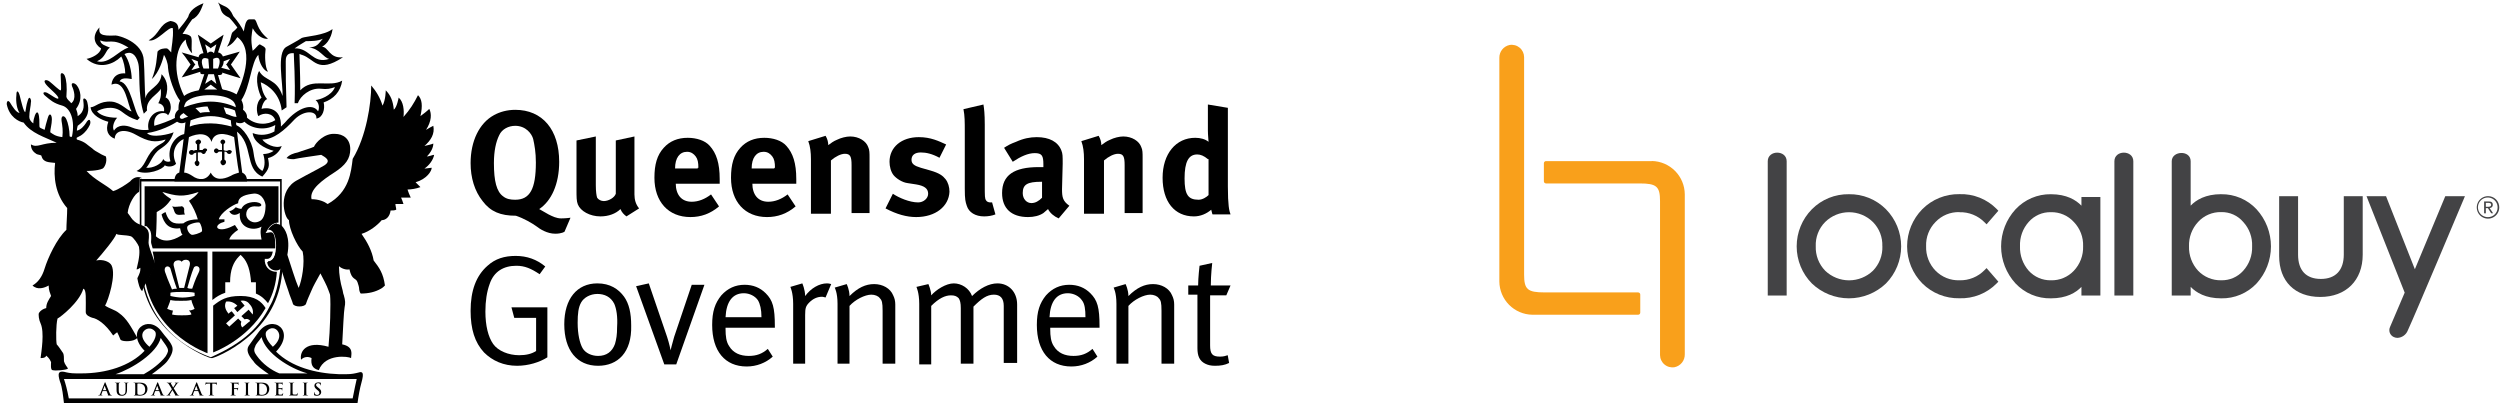 <svg width="279" height="45" viewBox="0 0 279 45" fill="none" xmlns="http://www.w3.org/2000/svg">
<g clip-path="url(#clip0_204_3095)">
<path d="M197.281 32.984H199.392V17.997C199.392 16.714 197.281 16.714 197.281 17.997V32.984Z" fill="#434345"/>
<path d="M210.074 27.486C210.092 27.988 210.007 28.488 209.827 28.957C209.646 29.425 209.372 29.853 209.022 30.213C208.306 30.901 207.351 31.285 206.357 31.285C205.364 31.285 204.409 30.901 203.692 30.213C203.341 29.853 203.067 29.425 202.885 28.955C202.704 28.486 202.62 27.984 202.638 27.481C202.617 26.983 202.7 26.485 202.88 26.02C203.06 25.554 203.335 25.131 203.686 24.776C204.396 24.075 205.353 23.683 206.351 23.683C207.348 23.683 208.306 24.075 209.016 24.776C209.368 25.131 209.643 25.554 209.824 26.02C210.005 26.486 210.088 26.984 210.068 27.484M206.339 21.674C205.573 21.661 204.813 21.803 204.103 22.09C203.394 22.378 202.749 22.806 202.209 23.349C201.119 24.453 200.509 25.942 200.509 27.493C200.509 29.045 201.119 30.534 202.209 31.638C203.321 32.701 204.801 33.293 206.339 33.293C207.878 33.293 209.357 32.701 210.47 31.638C211.559 30.534 212.169 29.045 212.169 27.493C212.169 25.942 211.559 24.453 210.47 23.349C209.929 22.806 209.284 22.378 208.575 22.09C207.865 21.803 207.105 21.661 206.339 21.674" fill="#434345"/>
<path d="M218.673 23.684C219.194 23.669 219.712 23.761 220.195 23.956C220.679 24.15 221.117 24.443 221.481 24.815L221.7 25.034L223.016 23.519L222.832 23.326C222.291 22.776 221.641 22.343 220.924 22.058C220.206 21.772 219.438 21.639 218.666 21.667C217.9 21.654 217.139 21.795 216.429 22.083C215.719 22.371 215.074 22.799 214.533 23.342C213.444 24.446 212.833 25.935 212.833 27.486C212.833 29.038 213.444 30.527 214.533 31.631C215.076 32.17 215.721 32.595 216.431 32.879C217.141 33.163 217.901 33.302 218.666 33.287C219.438 33.314 220.207 33.18 220.924 32.894C221.641 32.608 222.291 32.175 222.832 31.624L223.016 31.433L221.7 29.919L221.481 30.138C221.118 30.512 220.681 30.807 220.197 31.004C219.714 31.201 219.194 31.295 218.673 31.28C218.179 31.296 217.687 31.209 217.229 31.025C216.771 30.841 216.355 30.565 216.009 30.212C215.658 29.852 215.383 29.424 215.202 28.954C215.021 28.485 214.936 27.983 214.954 27.48C214.934 26.98 215.017 26.481 215.199 26.015C215.38 25.548 215.656 25.124 216.009 24.768C216.351 24.409 216.765 24.125 217.224 23.936C217.683 23.748 218.177 23.657 218.673 23.672" fill="#434345"/>
<path d="M231.442 24.776C231.788 25.134 232.058 25.559 232.235 26.025C232.413 26.491 232.494 26.988 232.475 27.486C232.492 27.987 232.409 28.488 232.231 28.957C232.053 29.426 231.783 29.855 231.438 30.22C231.111 30.567 230.714 30.841 230.273 31.024C229.832 31.207 229.358 31.294 228.881 31.281C228.417 31.29 227.957 31.2 227.531 31.017C227.105 30.834 226.723 30.562 226.41 30.22C225.745 29.465 225.395 28.484 225.432 27.479C225.39 26.481 225.74 25.506 226.408 24.762C226.716 24.412 227.097 24.134 227.525 23.947C227.952 23.76 228.415 23.669 228.881 23.679C229.362 23.667 229.839 23.758 230.281 23.947C230.723 24.137 231.119 24.419 231.442 24.776M232.288 22.954C231.677 22.316 230.626 21.675 228.881 21.675C228.142 21.665 227.41 21.809 226.73 22.098C226.05 22.388 225.439 22.817 224.935 23.357C223.898 24.486 223.323 25.963 223.323 27.496C223.323 29.029 223.898 30.506 224.935 31.635C225.44 32.172 226.052 32.597 226.732 32.883C227.412 33.169 228.144 33.309 228.881 33.295C230.635 33.295 231.676 32.655 232.288 32.017V32.984H234.402V21.985H232.288V22.954Z" fill="#434345"/>
<path d="M235.967 32.984H238.078V17.997C238.078 16.714 235.967 16.714 235.967 17.997V32.984Z" fill="#434345"/>
<path d="M251.336 27.485C251.375 28.493 251.017 29.475 250.339 30.221C250.031 30.564 249.652 30.836 249.229 31.019C248.806 31.201 248.348 31.291 247.888 31.28C247.408 31.291 246.931 31.202 246.488 31.019C246.045 30.836 245.644 30.563 245.311 30.217C244.627 29.474 244.261 28.491 244.294 27.481C244.261 26.478 244.626 25.502 245.309 24.767C245.635 24.41 246.034 24.128 246.479 23.939C246.924 23.75 247.404 23.658 247.887 23.67C248.352 23.659 248.813 23.752 249.238 23.941C249.662 24.131 250.039 24.413 250.341 24.767C250.677 25.131 250.939 25.558 251.109 26.024C251.28 26.49 251.357 26.985 251.336 27.481M247.887 21.671C246.133 21.671 245.092 22.311 244.478 22.949V17.996C244.478 16.713 242.366 16.814 242.366 17.996V32.983H244.478V32.014C245.091 32.654 246.14 33.295 247.887 33.295C248.624 33.309 249.356 33.168 250.036 32.882C250.715 32.596 251.328 32.172 251.833 31.635C252.866 30.504 253.439 29.027 253.439 27.496C253.439 25.964 252.866 24.488 251.833 23.357C251.33 22.816 250.718 22.387 250.038 22.098C249.359 21.808 248.626 21.664 247.887 21.675" fill="#434345"/>
<path d="M261.567 28.404C261.567 30.158 260.657 31.129 259.006 31.129C257.355 31.129 256.465 30.169 256.465 28.424V21.893H254.353V28.571C254.353 31.387 256.107 33.14 258.942 33.14C261.818 33.14 263.678 31.29 263.678 28.424V21.893H261.566L261.567 28.404Z" fill="#434345"/>
<path d="M272.895 21.893L269.499 30.047L266.28 21.893H264.103L268.363 32.657L266.736 36.47C266.686 36.573 266.656 36.684 266.65 36.798C266.644 36.912 266.661 37.026 266.699 37.133C266.738 37.24 266.799 37.338 266.877 37.421C266.954 37.505 267.048 37.571 267.153 37.617C267.281 37.676 267.421 37.707 267.563 37.707C267.815 37.693 268.059 37.607 268.263 37.457C268.468 37.308 268.624 37.102 268.714 36.865C269.497 35.192 274.697 22.823 274.919 22.296L275.088 21.893L272.895 21.893Z" fill="#434345"/>
<path d="M184.345 17.979H172.534C172.471 17.979 172.411 18.004 172.366 18.049C172.322 18.093 172.297 18.154 172.297 18.216V20.233C172.297 20.297 172.322 20.357 172.366 20.401C172.411 20.446 172.471 20.471 172.534 20.471H182.968C184.874 20.471 185.259 20.804 185.259 22.444V39.621C185.26 39.823 185.305 40.023 185.392 40.206C185.478 40.388 185.603 40.55 185.759 40.679C185.914 40.809 186.096 40.903 186.292 40.954C186.487 41.006 186.692 41.014 186.891 40.978C187.215 40.907 187.505 40.727 187.711 40.467C187.918 40.206 188.027 39.883 188.022 39.551V21.682C188.014 20.706 187.625 19.771 186.938 19.078C186.252 18.384 185.321 17.986 184.345 17.968" fill="#F9A01B"/>
<path d="M182.815 32.633H172.381C170.476 32.633 170.09 32.3 170.09 30.647V6.379C170.089 6.177 170.044 5.977 169.958 5.794C169.872 5.611 169.747 5.449 169.591 5.32C169.436 5.191 169.253 5.097 169.058 5.045C168.862 4.994 168.658 4.986 168.459 5.022C168.134 5.093 167.844 5.274 167.638 5.534C167.432 5.794 167.322 6.118 167.327 6.45V31.411C167.335 32.387 167.724 33.322 168.411 34.016C169.097 34.709 170.028 35.108 171.004 35.125H182.815C182.878 35.125 182.938 35.1 182.983 35.056C183.028 35.011 183.053 34.951 183.053 34.888V32.873C183.053 32.81 183.028 32.749 182.983 32.705C182.938 32.66 182.878 32.635 182.815 32.635" fill="#F9A01B"/>
<path d="M277.859 23.212C277.905 23.212 277.95 23.203 277.993 23.185C278.035 23.167 278.073 23.14 278.105 23.107C278.137 23.073 278.162 23.034 278.177 22.991C278.193 22.947 278.2 22.901 278.198 22.855C278.198 22.603 278.045 22.48 277.731 22.48H277.227V23.807H277.418V23.23H277.652L278.016 23.8H278.229L277.839 23.21L277.859 23.212ZM277.64 23.079H277.42V22.64H277.699C277.846 22.64 278.01 22.664 278.01 22.86C278.01 23.055 277.841 23.079 277.637 23.079H277.64ZM277.662 21.891C277.413 21.891 277.17 21.965 276.964 22.103C276.757 22.241 276.596 22.437 276.501 22.667C276.407 22.896 276.382 23.149 276.431 23.393C276.479 23.636 276.599 23.86 276.775 24.035C276.951 24.211 277.175 24.33 277.419 24.378C277.662 24.426 277.915 24.401 278.144 24.305C278.374 24.21 278.569 24.048 278.707 23.841C278.845 23.635 278.918 23.392 278.917 23.143C278.919 22.978 278.887 22.814 278.825 22.661C278.762 22.508 278.67 22.369 278.553 22.253C278.436 22.136 278.297 22.044 278.144 21.982C277.991 21.92 277.827 21.889 277.662 21.891ZM277.662 24.232C277.444 24.237 277.229 24.178 277.046 24.06C276.862 23.943 276.717 23.774 276.63 23.574C276.543 23.374 276.518 23.153 276.557 22.939C276.597 22.724 276.699 22.526 276.851 22.371C277.003 22.215 277.198 22.108 277.412 22.063C277.625 22.019 277.847 22.039 278.049 22.121C278.251 22.203 278.423 22.344 278.545 22.524C278.667 22.705 278.732 22.918 278.732 23.136C278.736 23.279 278.711 23.422 278.659 23.555C278.607 23.688 278.528 23.809 278.428 23.912C278.328 24.014 278.209 24.095 278.077 24.15C277.944 24.205 277.803 24.233 277.66 24.232H277.662Z" fill="#434345"/>
<g clip-path="url(#clip1_204_3095)">
<path d="M48.449 17.28C48.269 17.28 47.909 17.46 47.639 17.46C48.089 17.01 48.359 16.47 48.359 16.02C48.179 16.11 47.729 16.2 47.369 16.29C48.089 15.66 48.539 14.94 48.359 14.04C48.179 14.13 47.819 14.31 47.549 14.49C48.179 13.5 48.179 12.69 47.909 12.15C47.639 12.42 47.279 12.69 46.919 12.96C47.189 11.79 47.099 11.07 46.649 10.62C46.199 11.52 45.749 12.24 45.029 13.05C45.119 12.33 45.029 11.34 44.489 10.89C44.489 10.89 44.309 11.97 43.949 12.24C43.859 11.25 43.589 10.62 43.049 10.08C43.049 10.08 43.049 11.16 42.689 11.79C42.419 10.89 41.969 10.17 41.429 9.54C41.429 11.52 40.889 15.21 39.359 17.73C39.179 19.17 38.999 21.42 36.569 22.77C36.209 22.5 35.579 22.23 34.769 22.23C34.499 21.15 36.029 20.07 37.289 19.26C38.549 18.45 39.089 17.73 39.089 16.65C39.089 15.48 38.279 14.94 37.379 14.94C36.209 14.85 35.219 15.93 35.039 16.38C34.679 16.56 33.689 16.83 33.239 17.01C32.789 17.1 32.249 17.28 31.979 17.64C32.159 17.73 32.699 17.82 32.969 17.73C33.329 17.64 34.679 17.46 35.849 17.28C36.299 17.55 37.019 17.91 36.209 18.45C35.129 19.08 34.679 19.26 33.239 20.07C30.899 21.24 31.709 24.3 32.249 24.57C32.249 25.56 33.149 27.45 33.779 28.08C34.049 29.34 33.689 31.32 33.329 32.13C32.969 31.32 32.429 29.52 32.069 28.44C32.429 26.46 31.799 25.56 31.439 25.2C30.989 24.84 30.359 24.93 29.909 25.65C30.539 25.56 30.809 26.46 30.809 27.36C30.809 28.44 30.539 29.25 29.819 29.25C29.909 30.15 30.899 30.42 31.349 29.97C31.439 30.15 31.799 31.41 32.159 32.4C32.339 33.03 32.609 33.57 32.699 33.93C32.879 34.29 33.959 34.29 34.139 33.93C34.319 33.39 34.499 33.03 34.769 32.4C34.949 31.95 35.309 31.32 35.759 30.51C36.029 31.05 36.479 31.86 36.659 32.4C36.749 32.67 36.839 32.85 36.839 32.94C36.929 33.84 36.839 36.9 36.659 38.7C34.139 37.98 33.419 39.24 33.599 40.14C33.959 39.78 34.409 39.78 34.769 39.96C34.679 40.68 34.859 41.13 35.579 41.31C36.299 39.42 38.909 39.78 39.179 39.96C39.179 39.6 39.539 38.7 38.189 38.43C38.279 36.81 38.369 34.74 38.459 34.29C38.549 33.84 38.549 33.57 38.369 32.94C38.279 32.76 38.279 32.49 38.189 32.22C38.009 31.59 37.829 30.69 37.829 29.7C38.099 29.97 38.639 30.15 38.999 30.06C39.269 31.32 39.719 30.96 39.899 31.5C39.989 31.77 40.079 32.04 40.079 32.22C40.079 32.4 40.169 32.67 40.259 32.76C41.159 32.76 41.879 32.58 42.509 32.22C42.689 32.13 42.869 31.95 42.959 31.86C42.779 30.51 42.329 29.88 41.699 29.07C41.519 27.99 40.979 27 40.349 26.1C41.249 25.83 42.149 25.11 42.599 24.57C43.049 24.57 43.499 24.21 43.589 23.49C43.859 23.49 44.039 23.49 44.219 23.4C44.219 23.22 44.129 22.95 44.129 22.77C44.489 22.77 44.759 22.77 45.029 22.77C44.939 22.5 44.849 22.23 44.759 22.05C45.119 22.05 45.479 22.05 45.839 22.05C45.659 21.69 45.569 21.42 45.479 21.15C45.839 21.15 46.469 21.06 46.919 20.88C46.739 20.7 46.559 20.52 46.379 20.34C47.639 19.98 48.179 19.08 48.179 18.72C47.999 18.72 47.639 18.81 47.369 18.81C47.909 18.45 48.359 17.82 48.449 17.28Z" fill="black"/>
<path d="M31.169 19.98H23.519H15.869H15.599V20.25V25.74C15.689 25.74 15.779 25.83 15.779 25.92V20.25H31.259V25.56C31.349 25.65 31.349 25.65 31.439 25.74V20.25V19.98H31.169Z" fill="black"/>
<path d="M23.519 39.87C16.679 37.35 15.779 31.68 15.779 29.07C15.779 28.98 15.779 28.98 15.779 28.89C15.779 28.35 15.779 27.99 15.869 27.81C15.869 27.45 15.779 27.18 15.779 26.91L15.689 26.82V29.43C15.689 32.4 16.769 35.01 18.929 37.08C20.819 38.88 22.889 39.78 23.519 39.96H23.609H23.699C24.329 39.78 26.399 38.88 28.289 37.08C30.449 35.01 31.529 32.4 31.529 29.43V28.98C31.439 29.07 31.439 29.16 31.349 29.16C31.259 30.6 30.989 32.67 30.089 34.2C29.009 36.36 27.389 38.16 23.519 39.87Z" fill="black"/>
<path d="M20.728 14.94C19.648 15.03 18.568 16.38 19.018 18C18.838 18.09 18.388 18.09 18.208 17.73C18.118 18.27 17.038 18.81 16.318 18.72C16.768 18.27 17.038 17.19 17.848 16.65C18.658 16.11 19.018 15.75 19.378 14.76C19.018 14.94 16.948 15.48 16.408 14.85C17.758 14.67 19.288 13.95 20.008 13.41L19.738 13.05C18.928 13.5 17.848 13.86 17.218 14.04C17.038 12.42 18.568 12.42 18.748 12.87C19.378 12.06 18.928 10.98 18.478 10.89C18.928 9.54 18.478 8.73 18.028 8.28C17.938 9.72 16.408 9.9 16.228 10.98C16.138 10.17 16.138 7.83 16.048 6.75C15.958 4.68 13.258 3.96 12.898 3.96C11.188 4.05 11.008 3.78 11.098 3.06C10.198 4.05 10.558 4.95 11.278 5.4C11.188 6.03 10.198 6.48 9.658 6.57C11.098 7.83 12.718 7.11 13.438 6.39L13.528 6.3C13.798 6.75 13.978 7.65 13.978 8.19C12.718 8.1 12.448 9.09 12.448 9.45C14.068 8.73 14.248 11.97 14.698 12.42C14.248 12.42 13.528 11.43 12.448 11.34C11.098 11.25 10.648 11.97 10.108 11.97C10.198 12.87 11.368 13.41 12.088 13.59C11.728 14.58 12.088 15.21 12.808 15.48C12.808 14.58 13.888 14.31 15.148 15.03C16.588 15.84 17.308 15.93 18.478 15.57C18.298 16.02 17.758 16.02 17.128 16.65C16.228 17.55 16.228 18.63 15.238 19.08C16.408 19.62 18.208 18.9 18.388 18.45C18.838 18.72 19.468 18.54 19.648 18.27C18.838 16.56 20.188 15.48 20.728 15.48C20.818 15.39 20.998 14.94 20.728 14.94ZM14.698 14.22C14.068 13.95 13.168 13.86 12.718 14.58C12.448 14.13 12.808 13.41 13.078 13.14C11.818 13.14 11.098 12.78 10.828 12.42C11.278 12.15 12.538 11.7 13.528 12.42C14.248 12.96 14.518 13.14 15.328 13.41C15.598 13.14 15.508 13.23 15.598 13.14C14.968 12.69 14.608 9.18 13.348 9.09C13.528 8.64 14.158 8.73 14.698 8.82C14.698 8.01 14.428 6.75 13.888 6.03C14.608 5.67 15.148 6.03 15.418 7.02C15.688 8.01 15.328 10.44 16.048 12.69L16.408 12.33C16.228 11.07 17.668 10.53 17.938 9.9C18.028 10.8 17.848 11.16 17.668 11.52C18.208 11.61 18.388 12.06 18.298 12.42C17.038 12.24 16.318 13.5 16.588 14.49C15.778 14.58 15.148 14.4 14.698 14.22ZM11.188 4.5C12.178 4.95 12.448 4.14 14.338 5.31C13.168 5.67 12.178 7.2 10.828 6.84C11.818 6.39 11.728 5.67 12.268 5.31C11.818 5.13 11.188 4.95 11.188 4.5Z" fill="black"/>
<path d="M33.509 10.08C33.509 8.1 33.419 6.57 33.419 6.03C33.509 6.03 33.599 6.12 33.689 6.12C35.129 6.57 35.399 8.28 38.279 6.39C36.749 6.57 36.659 5.22 35.939 5.22C37.019 4.59 37.109 3.24 37.109 3.24C36.209 3.96 34.139 4.05 33.689 4.23C33.149 4.59 32.429 4.95 31.979 5.22C30.809 5.85 31.619 9.45 31.529 10.71C30.899 8.73 29.549 9.09 28.919 7.92C28.379 8.82 28.919 10.44 29.189 10.89C28.469 11.52 28.649 12.6 28.829 12.96C29.459 12.51 30.449 12.6 30.719 13.41C29.909 13.95 28.469 14.04 27.479 13.05L27.119 13.41C27.839 14.31 29.459 14.67 30.719 13.95C30.719 14.13 30.629 14.4 30.629 14.67C29.999 15.03 29.099 15.21 28.199 14.85C28.289 15.84 29.459 16.56 30.539 16.83C30.179 17.1 29.729 17.19 29.369 17.19C29.549 17.73 29.639 18.54 29.279 19.08C28.739 18.72 28.469 18.36 28.289 17.01C28.109 15.66 27.119 14.22 26.309 13.95C26.309 14.4 26.309 14.22 26.309 14.58C28.379 16.11 27.209 18.81 29.279 19.71C30.089 18.81 30.089 18.54 29.909 17.64C30.719 17.46 31.259 16.83 31.439 16.29C30.719 16.65 29.549 16.02 29.279 15.57C30.539 15.57 31.709 14.58 32.879 13.32C33.959 12.24 35.399 12.33 35.309 13.23C36.029 13.14 36.299 12.15 36.119 11.43C37.199 11.07 38.009 10.26 38.189 9C36.749 9.81 34.859 8.64 33.509 10.08ZM35.219 11.16C35.759 11.61 35.579 12.33 35.489 12.42C34.949 11.52 33.329 11.88 31.799 13.68C31.709 13.77 31.529 13.95 31.349 14.13C31.439 11.97 29.729 11.97 29.189 12.15C29.279 11.52 29.639 11.07 29.819 11.07C29.279 10.44 29.189 9.72 29.099 9.18C29.999 9.54 31.259 10.53 31.439 12.33L31.979 11.97C31.889 8.91 31.889 8.91 31.889 6.84C31.889 6.57 31.889 5.85 32.789 5.94C32.789 6.66 32.969 8.73 32.879 11.52H33.239C33.509 10.71 34.589 9.81 35.759 9.9C36.569 9.99 36.839 9.9 37.379 9.72C37.019 10.71 35.579 11.16 35.219 11.16ZM32.879 5.4C33.509 4.95 33.869 4.77 34.139 4.59C34.679 4.59 35.489 4.59 36.029 4.32C35.489 4.95 35.399 5.22 34.499 5.31C35.669 5.4 36.119 6.48 36.749 6.57C34.859 7.2 34.589 5.31 32.879 5.4Z" fill="black"/>
<path d="M25.588 16.74C25.498 16.74 25.408 16.83 25.318 16.83C25.228 16.83 25.048 16.83 24.958 16.74V16.11C25.048 16.02 25.138 15.93 25.138 15.84C25.138 15.66 24.958 15.57 24.868 15.57C24.688 15.57 24.598 15.75 24.598 15.84C24.598 15.93 24.688 16.02 24.778 16.11V16.74C24.688 16.74 24.598 16.74 24.418 16.74C24.328 16.65 24.238 16.56 24.148 16.56C23.968 16.56 23.878 16.74 23.878 16.83C23.878 17.01 24.058 17.1 24.148 17.1C24.238 17.1 24.328 17.01 24.418 16.92C24.508 16.92 24.688 16.92 24.778 16.92V17.82C24.688 17.91 24.598 18 24.598 18.09C24.598 18.27 24.778 18.45 24.868 18.45C25.048 18.45 25.228 18.27 25.228 18.09C25.228 18 25.138 17.82 25.048 17.82V16.92C25.138 16.92 25.228 16.92 25.318 17.01C25.318 17.1 25.498 17.19 25.588 17.19C25.768 17.19 25.858 17.01 25.858 16.92C25.948 16.92 25.768 16.74 25.588 16.74Z" fill="black"/>
<path d="M22.889 16.56C22.799 16.56 22.619 16.65 22.619 16.74C22.529 16.74 22.439 16.74 22.259 16.74V16.11C22.349 16.02 22.439 15.93 22.439 15.84C22.439 15.66 22.259 15.57 22.169 15.57C21.989 15.57 21.809 15.75 21.809 15.84C21.809 15.93 21.899 16.11 21.989 16.11V16.74C21.899 16.74 21.719 16.74 21.629 16.83C21.539 16.74 21.449 16.74 21.359 16.74C21.179 16.74 21.089 16.92 21.089 17.01C21.089 17.19 21.269 17.28 21.359 17.28C21.539 17.28 21.629 17.19 21.629 17.1C21.719 17.1 21.809 17.1 21.899 17.01V17.91C21.809 18 21.719 18.09 21.719 18.18C21.719 18.36 21.899 18.54 21.989 18.54C22.169 18.54 22.259 18.36 22.259 18.18C22.259 18.09 22.169 18 22.079 17.91V17.01C22.169 17.01 22.349 17.01 22.439 17.01C22.529 17.1 22.619 17.19 22.709 17.19C22.889 17.19 22.979 17.01 22.979 16.92C23.249 16.74 23.069 16.56 22.889 16.56Z" fill="black"/>
<path d="M27.029 19.26C26.849 18 26.398 14.49 26.308 13.32H25.768C25.768 13.5 25.768 13.77 25.858 14.13C25.229 13.95 24.328 13.77 23.518 13.77C22.619 13.77 21.808 13.86 21.178 14.13C21.178 13.86 21.268 13.59 21.268 13.32H20.729C20.639 14.49 20.189 18 20.009 19.26C19.648 19.35 19.468 19.71 19.468 20.25C19.468 20.25 22.439 20.25 23.518 20.25C24.689 20.25 27.569 20.25 27.569 20.25C27.569 19.71 27.389 19.44 27.029 19.26ZM23.518 19.26C23.069 20.16 22.169 20.16 21.448 19.62C21.178 19.44 20.819 19.26 20.549 19.26C20.639 18.36 20.909 16.74 21.088 15.3C22.078 14.85 23.248 14.76 23.608 15.84C23.878 14.67 25.139 14.85 26.128 15.3C26.308 16.74 26.488 18.36 26.669 19.26C26.398 19.35 26.038 19.44 25.768 19.62C24.869 20.07 23.968 20.16 23.518 19.26Z" fill="black"/>
<path d="M39.988 41.58C39.628 41.67 39.268 41.76 38.638 41.76H37.828C35.218 41.67 32.518 40.95 30.808 39.24C33.058 36.9 30.448 35.01 28.918 36.99C28.468 37.62 28.108 38.07 27.748 38.61C27.478 39.06 27.658 39.6 28.288 40.32C28.558 40.77 29.368 41.31 29.998 41.76H16.948C17.578 41.31 18.388 40.68 18.658 40.32C19.198 39.6 19.378 39.06 19.198 38.61C18.928 37.98 18.478 37.62 18.028 36.99C16.588 35.01 13.888 36.9 16.138 39.15C14.518 40.86 11.818 41.67 9.118 41.67H8.488C7.858 41.67 7.498 41.58 7.138 41.49C6.508 41.4 6.418 41.67 6.688 42.57C6.958 43.2 7.048 44.28 7.138 45H39.898C39.988 44.28 40.168 43.29 40.348 42.66C40.618 41.67 40.528 41.4 39.988 41.58ZM29.728 36.99C30.178 36.45 30.808 36.54 31.078 37.08C31.348 37.62 30.988 38.25 30.448 38.7C29.638 37.89 29.548 37.26 29.728 36.99ZM28.648 39.69C28.378 39.33 28.288 39.06 28.468 38.7C28.558 38.34 28.918 38.07 29.188 37.62C29.638 39.42 32.338 41.13 34.318 41.67H31.168C30.268 41.31 29.278 40.59 28.648 39.69ZM15.958 37.08C16.228 36.63 16.858 36.45 17.308 36.99C17.488 37.26 17.398 37.89 16.678 38.7C16.138 38.25 15.688 37.62 15.958 37.08ZM17.938 37.71C18.208 38.16 18.478 38.43 18.658 38.79C18.838 39.15 18.748 39.33 18.478 39.78C17.848 40.59 16.858 41.31 16.048 41.76H12.898C14.788 41.13 17.488 39.42 17.938 37.71ZM39.358 44.46H7.678C7.498 43.47 7.318 42.84 7.138 42.3H39.808C39.718 42.75 39.538 43.47 39.358 44.46Z" fill="black"/>
<path d="M29.639 5.49C29.639 5.22 29.099 5.04 29.009 4.95C28.829 4.95 28.559 5.4 28.199 5.67C27.929 4.32 28.109 3.78 28.199 3.15C28.739 4.14 29.549 4.41 29.909 4.32C28.559 3.24 28.739 2.25 28.379 2.16C28.109 2.16 27.929 2.16 27.839 2.16C27.389 2.16 27.299 3.06 27.209 3.51C26.939 2.97 26.579 2.43 26.039 1.8C25.499 0.54 24.959 0.81 24.329 0.27C24.779 0.99 24.419 1.44 25.589 1.98C25.859 2.25 26.219 2.7 26.489 3.06C26.309 3.33 26.129 3.42 25.949 3.6C25.769 3.78 25.769 4.59 25.319 5.22C25.949 4.95 26.219 4.5 26.489 4.14C28.559 5.67 26.849 9.63 26.399 10.53C25.949 10.26 25.409 10.08 24.869 9.99L24.779 9.9L24.329 8.37H24.509C24.779 8.37 24.869 8.19 24.779 8.1L26.219 8.55L26.849 8.73L26.399 8.1L25.769 7.2L26.399 6.3L26.759 5.76L26.129 5.94L24.869 6.3C24.779 6.03 24.509 5.85 24.329 5.85L24.779 4.5L24.959 3.87L24.419 4.23L23.519 4.86L22.619 4.23L22.079 3.87L22.259 4.5L22.709 5.94C22.439 5.94 22.169 6.12 22.169 6.39L20.909 6.03L20.279 5.85L20.639 6.3L21.269 7.2L20.639 8.1L20.279 8.64L20.909 8.46L22.349 8.01C22.349 8.19 22.349 8.28 22.619 8.28H22.799L22.259 9.9L22.169 10.08C21.629 10.17 20.999 10.35 20.549 10.71C19.199 8.01 19.559 5.31 20.729 4.41C20.729 4.95 21.179 5.76 21.449 5.94C21.269 5.31 21.539 4.32 21.269 4.05C21.089 3.87 20.729 3.78 20.369 3.78C20.639 3.42 20.909 2.88 21.449 2.16C22.259 1.8 22.529 0.81 22.709 0.36C21.809 0.72 21.179 1.17 20.999 1.89C20.729 2.34 20.369 2.79 19.919 3.33C19.919 2.61 19.559 2.43 19.019 2.34C17.759 2.7 17.849 3.78 16.589 4.5C17.489 4.77 18.839 2.88 19.289 3.15C19.379 4.32 19.109 5.22 19.109 5.85C18.839 5.58 18.749 5.4 18.569 5.4C18.389 5.4 17.849 5.4 17.579 5.76C17.489 6.39 17.489 7.47 16.949 8.82C17.759 8.1 18.209 6.57 18.299 6.12C18.479 6.39 18.749 7.02 18.749 7.56C18.839 8.64 19.469 10.44 20.099 11.25C19.919 11.52 19.919 11.88 19.919 12.24C19.469 12.6 19.469 13.05 19.559 13.32C19.739 13.68 20.189 13.86 20.639 13.68L20.819 13.59C21.359 13.41 22.349 12.96 23.519 12.96C24.689 12.96 25.679 13.41 26.219 13.59L26.399 13.68C26.939 13.86 27.299 13.68 27.479 13.32C27.659 13.05 27.569 12.6 27.119 12.24C27.209 11.88 27.119 11.52 26.939 11.16C27.929 9.72 28.019 6.93 28.829 6.12C28.919 7.11 29.459 7.92 29.909 8.01C29.549 7.47 29.549 6.12 29.639 5.49ZM24.959 6.84L25.679 6.57L25.319 7.11L25.229 7.2L25.319 7.29L25.679 7.83L24.689 7.56C24.869 7.38 24.959 7.11 24.959 6.84ZM21.359 7.83L21.719 7.29L21.809 7.2L21.719 7.11L21.359 6.57L22.079 6.84C22.079 7.2 22.169 7.38 22.259 7.56L21.359 7.83ZM24.329 7.65H23.789V6.57C24.689 6.12 24.599 7.02 24.329 7.65ZM24.149 9.36L23.699 9L23.609 8.91L23.429 9L22.889 9.36L23.249 8.28H23.879L24.149 9.36ZM23.429 5.31L23.519 5.4L23.609 5.31L24.149 4.95L23.879 5.94C23.789 5.85 23.699 5.76 23.519 5.76C23.339 5.76 23.249 5.85 23.159 5.94L22.889 4.95L23.429 5.31ZM22.709 7.65C22.439 7.02 22.349 6.21 23.249 6.57L23.339 7.65H22.709ZM23.519 9.45L24.239 9.99C23.969 9.99 23.699 9.99 23.519 9.99C23.339 9.99 23.159 9.99 22.799 9.99L23.519 9.45ZM20.639 13.14L20.459 13.23C20.279 13.32 20.099 13.23 20.099 13.14C20.009 13.05 20.099 12.87 20.369 12.69C20.369 12.69 20.459 12.69 20.459 12.6L20.999 13.05C20.819 13.05 20.729 13.14 20.639 13.14ZM22.349 12.6L21.809 12.06C22.259 11.97 22.709 11.88 23.159 11.88L23.429 12.51C23.069 12.51 22.709 12.51 22.349 12.6ZM25.229 12.69L24.959 11.97C25.409 12.06 25.859 12.15 26.219 12.33L26.399 13.05C26.039 13.05 25.679 12.87 25.229 12.69ZM23.519 11.34C22.529 11.34 21.449 11.61 20.549 11.97C20.549 11.79 20.639 11.61 20.729 11.43C21.269 10.8 22.529 10.62 23.429 10.62C24.419 10.62 25.679 10.8 26.129 11.43C26.219 11.61 26.309 11.7 26.309 11.97C25.589 11.61 24.509 11.34 23.519 11.34Z" fill="black"/>
<path d="M16.768 28.08C16.409 28.08 16.139 28.08 16.139 28.08C16.049 29.16 16.049 30.15 16.229 31.05C16.588 30.42 17.038 29.79 16.948 29.34C16.948 28.89 16.858 28.44 16.768 28.08Z" fill="black"/>
<path d="M17.038 28.08C17.128 28.44 17.218 28.89 17.218 29.34C17.218 29.88 16.858 30.51 16.409 31.23C16.319 31.32 16.319 31.41 16.229 31.5C17.398 37.44 23.159 39.42 23.159 39.42V28.08C23.248 28.08 18.928 28.08 17.038 28.08ZM21.358 35.1C21.088 35.19 20.639 35.19 20.279 35.19C20.009 35.19 19.558 35.19 19.198 35.1C19.198 35.01 19.288 34.83 19.288 34.65C19.108 34.65 18.838 34.56 18.659 34.47C18.748 34.2 18.928 33.84 19.018 33.48C19.378 33.57 19.738 33.57 20.189 33.57C20.639 33.57 20.998 33.57 21.358 33.48C21.448 33.93 21.628 34.2 21.718 34.47C21.538 34.56 21.358 34.65 21.088 34.65C21.268 34.83 21.358 35.01 21.358 35.1ZM19.018 32.67C19.198 32.58 20.099 32.58 20.369 32.58C20.639 32.58 21.448 32.58 21.718 32.67C21.718 32.76 21.718 32.94 21.718 33.03C21.358 33.12 20.819 33.21 20.369 33.21C19.919 33.21 19.378 33.12 19.018 33.03C19.018 32.94 19.018 32.76 19.018 32.67ZM22.169 30.42C21.808 31.14 21.538 31.95 21.448 32.22C21.268 32.22 21.088 32.22 20.909 32.13C21.088 31.5 21.358 30.51 21.628 29.88C21.808 29.52 22.529 29.7 22.169 30.42ZM20.279 29.25C20.369 28.89 21.358 28.8 21.178 29.61C20.998 30.42 20.729 31.32 20.549 32.13C20.459 32.13 20.369 32.13 20.279 32.13C20.189 32.13 20.099 32.13 20.009 32.13C19.828 31.32 19.558 30.42 19.378 29.61C19.288 28.89 20.279 28.98 20.279 29.25ZM19.018 29.97C19.198 30.6 19.468 31.5 19.738 32.22C19.558 32.22 19.378 32.22 19.198 32.31C19.108 32.04 18.748 31.32 18.479 30.51C18.119 29.7 18.838 29.52 19.018 29.97Z" fill="black"/>
<path d="M29.549 29.16V28.89H29.819C30.178 28.89 30.358 28.53 30.448 28.08C29.009 28.08 23.698 28.08 23.698 28.08V33.48C24.148 33.12 24.599 32.85 25.139 32.67V31.77V31.5H25.409H25.678C25.678 30.15 26.038 29.25 26.669 28.62L26.849 28.44L27.029 28.62C27.659 29.25 27.928 30.24 28.018 31.5H28.288H28.558V31.77V32.76C29.189 33.03 29.549 33.39 29.909 33.84C30.448 32.85 30.808 31.68 30.898 30.33H30.808C30.268 30.33 29.639 29.97 29.549 29.16Z" fill="black"/>
<path d="M30.898 28.08C30.898 28.08 30.898 28.08 30.808 28.08C30.718 28.71 30.358 29.16 29.908 29.16C29.908 29.79 30.448 30.06 30.898 30.06H30.988C30.988 29.43 30.988 28.8 30.898 28.08Z" fill="black"/>
<path d="M26.849 33.03C25.229 33.03 24.599 33.48 23.789 34.11V39.33C23.789 39.33 27.569 37.98 29.639 34.38C29.189 33.66 28.469 33.03 26.849 33.03ZM28.199 35.1L27.749 34.56L26.939 35.28L27.299 35.64C27.299 35.64 27.659 35.46 27.929 35.82C27.659 36 27.299 36.36 27.029 36.54C26.759 36.18 26.939 35.91 26.939 35.91L26.579 35.55L25.589 36.45L25.229 36.09L26.219 35.19L25.859 34.74C25.859 34.74 25.679 34.83 25.499 35.01C25.229 34.65 24.959 34.2 25.229 33.66C25.769 33.57 26.219 33.84 26.489 34.11C26.309 34.29 26.129 34.38 26.129 34.38L26.489 34.83L27.299 34.11L26.849 33.57C27.299 33.48 27.659 33.66 27.839 33.93C28.199 34.29 28.289 34.74 28.199 35.1Z" fill="black"/>
<path d="M16.408 25.29C16.768 25.65 16.948 25.83 16.858 27C16.858 27.18 16.948 27.36 17.038 27.72H30.718C30.718 27.54 30.718 27.45 30.718 27.27C30.718 26.64 30.628 26.19 30.448 26.01C30.358 25.92 30.268 25.92 30.178 25.92L29.638 26.01L29.908 25.56C30.178 25.11 30.628 24.84 31.078 24.84V20.79H16.138V25.29C16.228 25.2 16.318 25.2 16.408 25.29ZM25.048 24.75V24.48H24.418C24.598 23.76 25.948 22.86 26.578 22.68C26.578 21.87 27.568 21.69 28.378 21.6C29.368 21.6 29.638 22.68 29.638 22.95C29.638 23.4 29.548 24.39 29.008 24.66C28.198 25.11 27.478 24.48 27.478 23.94C27.478 23.31 27.928 22.95 28.648 23.04C29.368 23.13 29.278 22.68 28.738 22.59C28.468 22.5 27.298 22.5 26.938 23.31C26.758 23.31 26.488 23.22 26.308 23.13C26.128 23.31 25.948 23.49 25.588 23.58C25.858 24.12 26.398 24.03 26.758 23.76C26.758 23.85 26.758 23.94 26.758 24.03C26.758 25.47 28.288 25.83 29.188 25.29C29.008 25.74 29.098 26.28 29.188 26.73C29.188 26.73 26.038 26.73 25.588 26.73C25.678 26.37 26.128 25.92 26.578 25.65L26.218 25.11C25.858 25.29 25.498 25.47 25.048 25.56C23.968 25.74 23.968 25.02 25.048 24.75ZM22.528 25.83C22.348 26.01 21.538 26.28 21.358 26.19C20.998 26.01 20.818 25.47 20.908 25.29C20.998 25.02 21.988 24.75 22.258 24.84C22.438 25.02 22.618 25.65 22.528 25.83ZM17.488 23.67C18.298 23.22 18.658 22.86 19.108 22.23C18.838 22.05 18.388 21.78 18.118 21.42C19.648 21.87 20.368 22.05 22.168 21.42C21.898 21.87 21.448 22.14 21.088 22.41C21.538 23.04 21.898 23.85 22.078 24.48C21.538 24.48 20.908 24.57 20.458 24.93C19.828 24.93 18.928 25.2 18.478 23.67C18.208 23.76 18.028 23.94 18.028 23.94C18.298 24.93 18.838 25.65 20.098 25.47C20.188 25.83 20.188 26.01 20.368 26.19C19.828 26.55 18.478 27.36 17.398 26.37C17.488 25.38 17.488 23.67 17.488 23.67Z" fill="black"/>
<path d="M16.138 25.47V27.63H16.588C16.498 27.36 16.408 27.09 16.498 26.91C16.678 25.83 16.498 25.74 16.138 25.47Z" fill="black"/>
<path d="M30.898 27.63V24.93C30.628 24.93 30.268 25.2 29.998 25.56H30.088C30.718 25.56 30.898 26.37 30.898 27.27C30.898 27.36 30.898 27.54 30.898 27.63Z" fill="black"/>
<path d="M19.738 23.94C20.009 24.03 20.279 23.94 20.639 23.94C20.549 23.76 20.549 23.67 20.549 23.49C20.639 23.13 20.279 22.95 20.189 23.04C19.828 23.04 19.648 23.13 19.198 23.04C19.468 23.31 19.378 23.76 19.738 23.94Z" fill="black"/>
<path d="M16.588 26.91C16.678 25.74 16.498 25.65 16.229 25.38C15.959 25.11 15.508 25.11 15.059 24.75C14.698 24.48 14.608 24.21 14.248 23.76C14.338 22.77 15.059 21.6 15.508 21.42C15.598 21.42 15.598 19.89 15.598 19.89C15.598 19.89 15.959 19.89 15.868 19.89C15.418 19.62 14.879 19.8 14.518 20.25C14.159 20.52 13.258 21.15 12.629 21.33C11.819 20.61 10.559 20.07 9.659 19.08C9.659 19.08 10.918 19.08 11.459 18.81C11.639 18.72 11.998 18.09 11.819 17.46C11.639 17.37 11.368 17.28 11.098 17.1C10.739 16.92 10.469 16.74 10.289 16.56C9.749 16.2 9.569 15.84 8.579 15.57C8.489 15.3 8.579 15.39 9.029 15.12C9.569 14.76 9.839 14.31 10.018 13.95C10.198 13.59 10.018 12.96 9.569 13.77C9.389 14.04 9.029 14.49 8.579 14.58C8.579 14.31 8.669 14.13 8.669 14.04C10.018 13.05 9.929 12.24 9.749 11.43C9.659 10.98 9.209 10.8 9.299 11.25C9.299 11.52 9.569 12.42 8.669 12.96C8.669 12.6 8.579 12.42 8.489 12.15C9.299 11.07 8.939 9.99 8.579 9.54C8.399 9.27 7.859 9.09 8.039 9.63C8.219 9.99 8.579 11.07 7.949 11.52C7.769 11.25 7.499 11.16 7.409 10.8C7.499 9.63 7.409 8.91 7.229 8.46C7.139 8.19 6.689 7.92 6.779 8.55C6.779 9.18 6.869 9.99 6.779 10.08C6.689 10.17 5.879 9.36 5.519 9.09C5.159 8.82 4.709 8.91 5.159 9.45C5.519 9.9 6.599 10.71 6.509 10.98C6.419 11.16 5.609 10.53 5.249 10.35C4.799 10.17 4.709 10.44 5.069 10.71C5.609 11.16 5.969 11.52 6.959 11.79C7.859 12.06 8.399 13.41 8.039 15.21C8.039 15.3 7.859 15.3 7.769 15.21C7.769 14.49 7.589 13.68 7.409 13.32C7.229 12.87 6.779 12.78 6.869 13.5C6.959 14.04 7.049 14.58 6.959 15.3C6.149 15.21 5.879 14.94 5.609 14.76C5.609 14.4 5.789 13.86 5.789 13.32C5.789 12.78 5.519 12.51 5.339 13.14C5.159 13.77 5.069 14.04 4.979 14.49C4.799 14.4 4.529 14.31 4.439 14.22C4.349 14.13 4.439 13.5 4.349 12.96C4.259 12.42 4.079 12.42 3.899 12.87C3.809 13.14 3.719 13.41 3.719 13.77C3.449 13.59 3.269 13.32 3.269 13.05C3.269 12.42 3.449 11.79 3.449 11.43C3.539 11.16 3.269 10.53 3.089 11.25C2.909 11.79 2.909 12.15 2.819 12.51C2.639 12.51 2.369 11.34 2.189 10.62C2.099 10.26 1.829 9.9 1.829 10.62C1.739 11.43 1.919 12.24 2.189 12.6C1.829 12.6 1.379 11.88 1.109 11.43C0.839 11.07 0.749 11.43 0.749 11.61C1.019 13.05 2.099 13.59 2.639 13.68C3.449 14.85 4.979 15.3 6.329 15.93C4.619 15.93 4.169 16.56 3.449 16.11C3.449 16.74 3.809 17.01 4.079 17.19C4.259 17.28 4.529 17.28 4.619 17.37C4.799 18.18 5.519 18.09 6.149 18.18C5.969 19.71 6.149 21.69 7.499 23.22C7.499 24.03 7.409 25.02 7.409 25.65C6.329 26.64 5.339 28.8 4.979 29.97C4.709 30.87 4.259 31.5 3.629 31.86C4.169 32.4 4.979 32.13 5.429 31.86C5.429 32.4 5.609 32.76 5.699 33.03C5.429 33.48 5.159 33.84 5.159 34.38C4.799 34.47 4.529 34.65 4.349 34.92C4.259 35.1 4.349 35.73 4.529 36.09C4.979 37.08 4.619 39.24 4.529 39.96C4.709 39.96 5.069 39.96 5.159 39.69C5.249 39.78 5.519 39.96 5.699 40.41C5.699 40.59 5.609 41.31 5.879 41.31C6.149 41.4 7.409 41.31 7.589 41.13C7.499 40.95 7.229 40.68 7.139 40.32C7.139 39.96 7.139 39.6 7.049 39.42C6.869 39.15 6.509 38.61 6.329 38.43C6.239 37.98 6.239 36.27 6.419 35.55C6.779 35.37 8.849 33.75 9.299 32.22C9.659 32.31 9.569 33.39 9.569 34.83C9.569 35.19 10.018 35.37 10.289 35.46C10.829 35.55 11.729 36.09 12.629 37.44C12.809 37.26 13.079 37.08 13.079 37.08C13.168 37.26 13.348 37.62 13.438 37.89C13.528 38.07 14.248 38.16 14.879 37.98C15.059 37.89 15.149 37.89 15.329 37.71C14.608 36.45 14.159 35.55 13.258 34.92C12.809 34.56 12.268 34.47 11.729 34.11C12.088 33.48 12.989 30.69 12.448 29.61C12.268 29.25 11.549 28.89 10.739 29.07C11.459 28.26 12.809 26.64 12.989 26.1C13.168 26.28 13.979 26.19 14.608 26.37C14.879 26.46 15.418 27.27 15.508 27.54C15.598 28.08 15.598 28.62 15.239 30.06C15.508 30.06 15.418 29.97 15.688 29.88C15.688 30.24 15.598 30.51 15.329 31.05C15.418 31.59 15.598 32.31 15.868 32.49C16.139 31.59 17.308 30.24 17.308 29.43C16.948 28.26 16.498 27.36 16.588 26.91Z" fill="black"/>
<path d="M62.999 25.859C62.999 25.859 62.702 26.082 61.959 26.082C61.067 26.082 60.249 25.562 59.878 25.265C59.357 24.893 58.465 24.373 57.574 24.075C55.864 24.075 54.749 23.629 53.857 22.44C52.965 21.325 52.519 19.839 52.519 18.203C52.519 15.751 53.486 13.744 55.121 12.852C55.79 12.48 56.607 12.257 57.499 12.257C60.547 12.257 62.405 14.487 62.405 18.055C62.405 20.582 61.513 22.44 60.175 23.332C60.472 23.481 60.918 23.778 61.216 23.927C61.662 24.15 62.108 24.373 62.628 24.373C63.148 24.373 63.668 24.298 63.668 24.298L62.999 25.859ZM59.506 15.528C59.357 14.933 58.688 14.041 57.499 14.041C56.756 14.041 56.013 14.413 55.715 15.082C55.344 15.825 55.121 16.866 55.121 18.203C55.121 20.21 55.418 21.399 56.161 21.92C56.533 22.217 56.979 22.291 57.499 22.291C59.134 22.291 59.803 21.102 59.803 18.129C59.803 17.014 59.655 16.197 59.506 15.528Z" fill="black"/>
<path d="M69.912 24.15C69.615 23.927 69.392 23.704 69.243 23.332C68.723 23.852 67.905 24.15 67.013 24.15C65.824 24.15 64.783 23.555 64.486 22.812C64.337 22.44 64.337 21.994 64.337 21.102V15.676L66.493 15.23V20.656C66.493 21.399 66.567 21.846 66.642 22.069C66.79 22.291 67.088 22.44 67.385 22.44C67.905 22.44 68.574 22.069 68.723 21.622V15.676L70.804 15.23V21.697C70.804 22.291 70.953 22.812 71.324 23.258L69.912 24.15Z" fill="black"/>
<path d="M75.412 20.433C75.412 21.771 76.081 22.515 77.196 22.515C77.939 22.515 78.683 22.217 79.352 21.697L80.243 23.035C79.277 23.852 78.237 24.224 77.047 24.224C74.595 24.224 73.034 22.515 73.034 19.839C73.034 18.352 73.331 17.311 74.074 16.494C74.743 15.751 75.635 15.379 76.75 15.379C77.716 15.379 78.683 15.676 79.203 16.271C79.946 17.089 80.318 18.203 80.318 19.987V20.508H75.412V20.433ZM77.939 18.724C77.939 18.129 77.865 17.758 77.642 17.46C77.419 17.163 77.122 16.94 76.676 16.94C75.858 16.94 75.338 17.609 75.338 18.798H77.865V18.724H77.939Z" fill="black"/>
<path d="M83.96 20.433C83.96 21.771 84.629 22.515 85.744 22.515C86.487 22.515 87.23 22.217 87.899 21.697L88.791 23.035C87.825 23.852 86.784 24.224 85.595 24.224C83.142 24.224 81.581 22.515 81.581 19.839C81.581 18.352 81.879 17.311 82.622 16.494C83.291 15.751 84.183 15.379 85.298 15.379C86.264 15.379 87.23 15.676 87.751 16.271C88.494 17.089 88.865 18.203 88.865 19.987V20.508H83.96V20.433ZM86.487 18.724C86.487 18.129 86.413 17.758 86.19 17.46C85.967 17.163 85.669 16.94 85.223 16.94C84.406 16.94 83.885 17.609 83.885 18.798H86.413V18.724H86.487Z" fill="black"/>
<path d="M95.035 23.927V18.426C95.035 17.46 94.886 17.163 94.291 17.163C93.845 17.163 93.251 17.46 92.731 17.906V23.852H90.501V17.758C90.501 17.014 90.426 16.345 90.203 15.751L92.136 15.156C92.359 15.528 92.433 15.899 92.433 16.197C92.731 15.974 93.028 15.751 93.399 15.602C93.845 15.379 94.44 15.23 94.886 15.23C95.852 15.23 96.67 15.751 96.893 16.42C97.041 16.717 97.041 17.088 97.041 17.609V23.778H95.035V23.927Z" fill="black"/>
<path d="M102.245 24.224C101.204 24.224 100.089 23.927 98.825 23.258L99.643 21.622C100.312 22.069 101.501 22.589 102.467 22.589C103.062 22.589 103.582 22.143 103.582 21.622C103.582 21.028 103.136 20.731 102.245 20.582L101.278 20.433C100.684 20.359 100.015 19.913 99.717 19.541C99.42 19.17 99.271 18.575 99.271 18.055C99.271 16.42 100.609 15.305 102.542 15.305C103.88 15.305 104.772 15.751 105.589 16.122L104.846 17.609C104.028 17.163 103.359 17.014 102.765 17.014C102.096 17.014 101.724 17.311 101.724 17.832C101.724 18.278 102.022 18.501 102.765 18.724L103.805 19.021C104.846 19.318 105.218 19.616 105.515 19.987C105.812 20.359 105.961 20.879 105.961 21.399C105.887 23.035 104.4 24.224 102.245 24.224Z" fill="black"/>
<path d="M109.826 24.15C108.86 24.15 108.116 23.704 107.893 22.96C107.745 22.514 107.67 22.291 107.67 21.028V14.71C107.67 13.595 107.67 12.926 107.522 12.183L109.752 11.663C109.826 12.109 109.9 12.703 109.9 13.892V20.508C109.9 21.994 109.9 22.143 110.049 22.366C110.123 22.514 110.346 22.589 110.495 22.589C110.569 22.589 110.643 22.589 110.718 22.589L111.089 23.927C110.718 24.075 110.272 24.15 109.826 24.15Z" fill="black"/>
<path d="M118.15 24.373C117.63 24.15 117.184 23.778 116.961 23.332C116.812 23.481 116.589 23.629 116.441 23.778C115.995 24.075 115.4 24.224 114.731 24.224C112.873 24.224 111.833 23.258 111.833 21.548C111.833 19.541 113.17 18.649 115.921 18.649C116.069 18.649 116.218 18.649 116.441 18.649V18.352C116.441 17.386 116.292 17.088 115.475 17.088C114.731 17.088 113.914 17.46 113.022 18.055L112.056 16.494C112.501 16.197 112.799 16.048 113.393 15.825C114.211 15.453 114.954 15.305 115.698 15.305C117.11 15.305 118.076 15.825 118.448 16.791C118.596 17.163 118.596 17.386 118.596 18.278L118.522 21.102C118.522 21.994 118.596 22.44 119.34 22.96L118.15 24.373ZM116.218 20.285C114.657 20.285 114.137 20.582 114.137 21.548C114.137 22.217 114.583 22.663 115.103 22.663C115.549 22.663 115.921 22.44 116.292 22.069V20.285H116.218Z" fill="black"/>
<path d="M125.509 23.927V18.426C125.509 17.46 125.36 17.163 124.766 17.163C124.32 17.163 123.725 17.46 123.205 17.906V23.852H120.975V17.758C120.975 17.014 120.901 16.345 120.678 15.751L122.61 15.156C122.833 15.528 122.908 15.899 122.908 16.197C123.205 15.974 123.502 15.751 123.874 15.602C124.32 15.379 124.914 15.23 125.36 15.23C126.327 15.23 127.144 15.751 127.367 16.42C127.516 16.717 127.516 17.088 127.516 17.609V23.778H125.509V23.927Z" fill="black"/>
<path d="M135.32 23.927C135.246 23.778 135.246 23.629 135.172 23.406C134.651 23.852 133.982 24.15 133.239 24.15C131.083 24.15 129.746 22.514 129.746 19.839C129.746 17.163 131.232 15.379 133.388 15.379C133.982 15.379 134.503 15.528 134.874 15.825C134.874 15.676 134.8 15.082 134.8 14.561V11.663L137.03 12.034V20.805C137.03 22.886 137.178 23.555 137.327 23.927H135.32ZM134.8 17.758C134.354 17.386 133.982 17.237 133.611 17.237C132.644 17.237 132.198 18.055 132.198 19.913C132.198 21.697 132.57 22.291 133.759 22.291C134.205 22.291 134.651 21.994 134.874 21.771V17.758H134.8Z" fill="black"/>
<path d="M57.707 40.821C56.213 40.821 54.956 40.271 54.013 39.328C52.991 38.227 52.519 36.734 52.519 34.69C52.519 32.411 53.148 30.76 54.406 29.66C55.27 28.874 56.292 28.56 57.55 28.56C58.807 28.56 59.907 28.953 60.851 29.739L60.222 30.603C59.279 29.974 58.571 29.66 57.628 29.66C56.213 29.66 55.113 30.289 54.641 31.704C54.327 32.568 54.17 33.59 54.17 34.769C54.17 36.341 54.484 37.599 55.034 38.385C55.585 39.17 56.764 39.642 57.943 39.642C58.729 39.642 59.357 39.485 59.829 39.17V35.476H57.392L57.078 34.297H61.087V39.878C60.222 40.428 58.964 40.821 57.707 40.821Z" fill="black"/>
<path d="M66.746 40.821C64.388 40.821 62.973 39.092 62.973 36.184C62.973 33.354 64.388 31.625 66.667 31.625C68.082 31.625 69.025 32.254 69.654 33.118C70.204 33.904 70.44 34.926 70.44 36.341C70.518 39.328 68.946 40.821 66.746 40.821ZM68.553 33.904C68.16 33.118 67.453 32.804 66.667 32.804C65.881 32.804 65.174 33.197 64.859 33.747C64.545 34.297 64.466 35.005 64.466 36.027C64.466 37.284 64.702 38.306 65.016 38.856C65.331 39.406 66.038 39.721 66.746 39.721C67.689 39.721 68.318 39.249 68.632 38.385C68.789 37.834 68.868 37.363 68.868 36.498C68.946 35.319 68.789 34.455 68.553 33.904Z" fill="black"/>
<path d="M75.47 40.664H74.134L70.99 31.939L72.405 31.625L74.448 37.599C74.684 38.306 74.841 39.092 74.841 39.092C74.841 39.092 74.999 38.385 75.234 37.599L77.199 31.782H78.614L75.47 40.664Z" fill="black"/>
<path d="M80.972 36.498V36.734C80.972 37.52 81.05 38.149 81.365 38.62C81.837 39.406 82.623 39.721 83.566 39.721C84.43 39.721 85.059 39.485 85.688 38.935L86.238 39.799C85.452 40.507 84.43 40.9 83.33 40.9C80.893 40.9 79.478 39.17 79.478 36.262C79.478 34.769 79.793 33.826 80.5 32.961C81.208 32.175 82.072 31.782 83.094 31.782C84.037 31.782 84.823 32.097 85.452 32.725C86.238 33.511 86.474 34.297 86.474 36.419V36.577H80.972V36.498ZM84.587 33.511C84.273 33.04 83.644 32.725 83.015 32.725C81.758 32.725 81.05 33.669 80.972 35.398H84.98C84.98 34.533 84.823 33.904 84.587 33.511Z" fill="black"/>
<path d="M92.133 33.197C92.054 33.197 91.897 33.118 91.74 33.118C91.19 33.118 90.718 33.354 90.325 33.747C89.932 34.14 89.854 34.376 89.854 35.162V40.585H88.517V33.904C88.517 32.647 88.203 32.018 88.203 32.018L89.539 31.625C89.539 31.625 89.854 32.333 89.854 33.04C90.483 32.175 91.426 31.625 92.29 31.625C92.526 31.625 92.762 31.704 92.762 31.704L92.133 33.197Z" fill="black"/>
<path d="M98.499 40.585V34.69C98.499 33.747 98.421 33.511 98.185 33.276C98.028 33.04 97.635 32.883 97.242 32.883C96.534 32.883 95.434 33.433 94.805 34.14V40.585H93.469V33.904C93.469 32.647 93.155 32.097 93.155 32.097L94.491 31.704C94.491 31.704 94.805 32.332 94.805 33.04C95.749 32.097 96.613 31.704 97.556 31.704C98.499 31.704 99.364 32.175 99.678 32.961C99.836 33.276 99.914 33.59 99.914 33.983V40.585H98.499Z" fill="black"/>
<path d="M112.018 40.585V34.14C112.018 33.276 111.625 32.883 110.918 32.883C110.132 32.883 109.503 33.354 108.638 34.219V40.585H107.224V34.376C107.224 33.826 107.145 33.511 106.988 33.276C106.752 33.04 106.516 32.961 106.123 32.961C105.495 32.961 104.787 33.276 103.923 34.14V40.664H102.586V33.904C102.586 32.647 102.272 32.018 102.272 32.018L103.608 31.704C103.608 31.704 103.923 32.411 103.923 32.961C104.473 32.333 105.573 31.625 106.438 31.625C107.302 31.625 108.167 32.175 108.481 33.04C109.346 32.175 110.368 31.625 111.311 31.625C112.568 31.625 113.512 32.568 113.512 33.983V40.507H112.018V40.585Z" fill="black"/>
<path d="M117.206 36.498V36.734C117.206 37.52 117.284 38.149 117.599 38.62C118.07 39.406 118.856 39.721 119.8 39.721C120.664 39.721 121.293 39.485 121.922 38.935L122.472 39.799C121.686 40.507 120.664 40.9 119.564 40.9C117.127 40.9 115.712 39.17 115.712 36.262C115.712 34.769 116.027 33.826 116.734 32.961C117.442 32.175 118.306 31.782 119.328 31.782C120.271 31.782 121.057 32.097 121.686 32.725C122.472 33.511 122.708 34.297 122.708 36.419V36.577H117.206V36.498ZM120.743 33.511C120.428 33.04 119.8 32.725 119.171 32.725C117.913 32.725 117.206 33.669 117.127 35.398H121.136C121.136 34.533 121.057 33.904 120.743 33.511Z" fill="black"/>
<path d="M129.624 40.585V34.69C129.624 33.747 129.546 33.511 129.31 33.276C129.153 33.04 128.76 32.883 128.367 32.883C127.659 32.883 126.559 33.433 125.93 34.14V40.585H124.594V33.904C124.594 32.647 124.28 32.097 124.28 32.097L125.616 31.704C125.616 31.704 125.93 32.332 125.93 33.04C126.873 32.097 127.738 31.704 128.681 31.704C129.624 31.704 130.489 32.175 130.803 32.961C130.96 33.276 131.039 33.59 131.039 33.983V40.585H129.624Z" fill="black"/>
<path d="M136.855 32.961H135.048V38.542C135.048 39.485 135.283 39.799 136.148 39.799C136.541 39.799 136.777 39.721 137.013 39.642L137.17 40.507C136.698 40.742 136.227 40.821 135.598 40.821C135.126 40.821 134.812 40.742 134.497 40.585C133.869 40.271 133.633 39.721 133.633 38.856V32.883H132.611V31.861H133.711C133.711 30.996 133.869 29.66 133.869 29.66L135.283 29.346C135.283 29.346 135.126 30.682 135.126 31.861H137.327L136.855 32.961Z" fill="black"/>
<path d="M11.886 43.644H11.461C11.452 43.644 11.448 43.647 11.444 43.659L11.341 43.931C11.322 43.978 11.313 44.024 11.313 44.047C11.313 44.081 11.33 44.106 11.389 44.106H11.418C11.441 44.106 11.446 44.11 11.446 44.121C11.446 44.137 11.435 44.14 11.414 44.14C11.353 44.14 11.271 44.135 11.212 44.135C11.191 44.135 11.086 44.14 10.987 44.14C10.963 44.14 10.951 44.137 10.951 44.121C10.951 44.11 10.959 44.106 10.974 44.106C10.991 44.106 11.018 44.104 11.033 44.102C11.121 44.091 11.157 44.026 11.195 43.931L11.673 42.735C11.696 42.68 11.707 42.659 11.726 42.659C11.743 42.659 11.755 42.676 11.774 42.72C11.819 42.825 12.124 43.602 12.246 43.891C12.318 44.062 12.373 44.089 12.413 44.099C12.442 44.104 12.47 44.106 12.493 44.106C12.508 44.106 12.518 44.108 12.518 44.121C12.518 44.137 12.501 44.14 12.431 44.14C12.362 44.14 12.223 44.14 12.071 44.137C12.036 44.135 12.014 44.135 12.014 44.121C12.014 44.11 12.021 44.106 12.04 44.104C12.053 44.1 12.067 44.083 12.057 44.06L11.905 43.657C11.901 43.647 11.896 43.644 11.886 43.644ZM11.499 43.548H11.85C11.859 43.548 11.861 43.543 11.859 43.537L11.688 43.067C11.686 43.059 11.684 43.05 11.678 43.05C11.673 43.05 11.669 43.059 11.667 43.067L11.492 43.535C11.49 43.543 11.492 43.548 11.499 43.548Z" fill="black"/>
<path d="M13.008 43.531V43.253C13.008 42.964 13.008 42.91 13.004 42.85C13 42.785 12.985 42.754 12.922 42.741C12.907 42.737 12.875 42.735 12.848 42.735C12.827 42.735 12.816 42.731 12.816 42.718C12.816 42.705 12.829 42.701 12.857 42.701C12.958 42.701 13.078 42.707 13.136 42.707C13.181 42.707 13.301 42.701 13.37 42.701C13.398 42.701 13.412 42.705 13.412 42.718C13.412 42.731 13.4 42.735 13.381 42.735C13.36 42.735 13.349 42.737 13.326 42.741C13.274 42.751 13.259 42.783 13.255 42.85C13.252 42.91 13.252 42.964 13.252 43.253V43.52C13.252 43.796 13.307 43.912 13.4 43.988C13.486 44.059 13.573 44.066 13.638 44.066C13.722 44.066 13.825 44.039 13.901 43.963C14.005 43.859 14.011 43.687 14.011 43.491V43.253C14.011 42.964 14.011 42.91 14.007 42.85C14.004 42.785 13.988 42.754 13.926 42.741C13.91 42.737 13.878 42.735 13.857 42.735C13.836 42.735 13.825 42.731 13.825 42.718C13.825 42.705 13.838 42.701 13.865 42.701C13.962 42.701 14.082 42.707 14.084 42.707C14.106 42.707 14.226 42.701 14.301 42.701C14.327 42.701 14.341 42.705 14.341 42.718C14.341 42.731 14.329 42.735 14.306 42.735C14.285 42.735 14.274 42.737 14.251 42.741C14.2 42.751 14.184 42.783 14.181 42.85C14.177 42.91 14.177 42.964 14.177 43.253V43.457C14.177 43.668 14.156 43.893 13.996 44.03C13.861 44.146 13.724 44.167 13.6 44.167C13.499 44.167 13.316 44.161 13.177 44.036C13.08 43.948 13.008 43.807 13.008 43.531Z" fill="black"/>
<path d="M15.092 43.588V43.253C15.092 42.964 15.092 42.91 15.088 42.85C15.084 42.785 15.069 42.754 15.006 42.741C14.991 42.737 14.959 42.735 14.932 42.735C14.911 42.735 14.899 42.731 14.899 42.718C14.899 42.705 14.913 42.701 14.941 42.701C15.042 42.701 15.162 42.707 15.216 42.707C15.275 42.707 15.395 42.701 15.509 42.701C15.747 42.701 16.065 42.701 16.272 42.918C16.367 43.017 16.457 43.175 16.457 43.402C16.457 43.642 16.356 43.824 16.249 43.933C16.162 44.022 15.964 44.157 15.612 44.157C15.543 44.157 15.465 44.152 15.393 44.146C15.32 44.14 15.254 44.135 15.206 44.135C15.185 44.135 15.143 44.135 15.098 44.137C15.054 44.137 15.004 44.14 14.966 44.14C14.941 44.14 14.928 44.135 14.928 44.121C14.928 44.112 14.936 44.106 14.959 44.106C14.987 44.106 15.01 44.102 15.027 44.099C15.065 44.091 15.075 44.049 15.082 43.994C15.092 43.914 15.092 43.763 15.092 43.588ZM15.33 43.223V43.463C15.33 43.664 15.332 43.811 15.334 43.847C15.335 43.895 15.339 43.971 15.354 43.992C15.379 44.028 15.454 44.068 15.604 44.068C15.798 44.068 15.928 44.03 16.042 43.931C16.164 43.826 16.202 43.653 16.202 43.457C16.202 43.215 16.101 43.059 16.019 42.981C15.844 42.813 15.627 42.791 15.478 42.791C15.44 42.791 15.37 42.796 15.354 42.804C15.337 42.812 15.332 42.821 15.332 42.842C15.33 42.907 15.33 43.072 15.33 43.223Z" fill="black"/>
<path d="M17.754 43.644H17.33C17.32 43.644 17.317 43.647 17.313 43.659L17.21 43.931C17.191 43.978 17.181 44.024 17.181 44.047C17.181 44.081 17.198 44.106 17.258 44.106H17.286C17.309 44.106 17.315 44.11 17.315 44.121C17.315 44.137 17.303 44.14 17.282 44.14C17.221 44.14 17.14 44.135 17.081 44.135C17.059 44.135 16.955 44.14 16.856 44.14C16.831 44.14 16.82 44.137 16.82 44.121C16.82 44.11 16.827 44.106 16.843 44.106C16.86 44.106 16.886 44.104 16.901 44.102C16.989 44.091 17.025 44.026 17.063 43.931L17.541 42.735C17.564 42.68 17.576 42.659 17.595 42.659C17.612 42.659 17.623 42.676 17.642 42.72C17.688 42.825 17.992 43.602 18.114 43.891C18.187 44.062 18.242 44.089 18.282 44.099C18.31 44.104 18.339 44.106 18.362 44.106C18.377 44.106 18.387 44.108 18.387 44.121C18.387 44.137 18.369 44.14 18.299 44.14C18.23 44.14 18.091 44.14 17.939 44.137C17.905 44.135 17.882 44.135 17.882 44.121C17.882 44.11 17.89 44.106 17.909 44.104C17.922 44.1 17.935 44.083 17.926 44.06L17.773 43.657C17.77 43.647 17.764 43.644 17.754 43.644ZM17.368 43.548H17.718C17.728 43.548 17.73 43.543 17.728 43.537L17.556 43.067C17.555 43.059 17.553 43.05 17.547 43.05C17.541 43.05 17.537 43.059 17.535 43.067L17.36 43.535C17.358 43.543 17.36 43.548 17.368 43.548Z" fill="black"/>
<path d="M19.704 42.895L19.391 43.345C19.452 43.438 19.761 43.954 19.808 44.015C19.841 44.057 19.869 44.079 19.919 44.095C19.951 44.104 19.974 44.106 19.991 44.106C20.004 44.106 20.016 44.11 20.016 44.121C20.016 44.135 20.001 44.14 19.98 44.14H19.922C19.877 44.14 19.726 44.14 19.58 44.137C19.53 44.135 19.515 44.131 19.515 44.117C19.515 44.106 19.525 44.1 19.542 44.097C19.551 44.095 19.559 44.078 19.546 44.053C19.441 43.866 19.332 43.678 19.245 43.535L18.963 43.99C18.944 44.02 18.934 44.049 18.936 44.07C18.938 44.087 18.955 44.099 18.973 44.102C18.984 44.104 19.001 44.106 19.016 44.106C19.028 44.106 19.039 44.112 19.039 44.123C19.039 44.137 19.026 44.14 19.001 44.14H18.967C18.955 44.14 18.835 44.135 18.788 44.135C18.752 44.135 18.658 44.14 18.628 44.14H18.596C18.576 44.14 18.567 44.135 18.567 44.123C18.567 44.112 18.578 44.106 18.594 44.106C18.607 44.106 18.636 44.104 18.664 44.097C18.719 44.081 18.756 44.045 18.82 43.954L19.184 43.434L18.856 42.891C18.811 42.815 18.765 42.77 18.698 42.749C18.668 42.739 18.637 42.735 18.618 42.735C18.607 42.735 18.599 42.73 18.599 42.716C18.599 42.705 18.613 42.701 18.637 42.701C18.683 42.701 18.837 42.707 18.927 42.707C18.953 42.707 19.06 42.701 19.131 42.701C19.157 42.701 19.169 42.705 19.169 42.718C19.169 42.731 19.157 42.735 19.14 42.735C19.129 42.735 19.104 42.737 19.089 42.743C19.072 42.749 19.066 42.762 19.066 42.773C19.066 42.785 19.073 42.808 19.085 42.829C19.167 42.981 19.252 43.12 19.327 43.249C19.382 43.166 19.557 42.901 19.585 42.848C19.601 42.821 19.607 42.791 19.607 42.775C19.607 42.762 19.593 42.747 19.574 42.741C19.555 42.735 19.528 42.735 19.513 42.735C19.502 42.735 19.49 42.731 19.49 42.718C19.49 42.707 19.504 42.701 19.53 42.701C19.605 42.701 19.684 42.707 19.721 42.707C19.759 42.707 19.837 42.701 19.907 42.701C19.928 42.701 19.942 42.707 19.942 42.718C19.942 42.73 19.93 42.735 19.911 42.735C19.892 42.735 19.869 42.739 19.843 42.747C19.799 42.758 19.761 42.812 19.704 42.895Z" fill="black"/>
<path d="M22.108 43.644H21.683C21.674 43.644 21.67 43.647 21.666 43.659L21.563 43.931C21.544 43.978 21.535 44.024 21.535 44.047C21.535 44.081 21.552 44.106 21.611 44.106H21.639C21.662 44.106 21.668 44.11 21.668 44.121C21.668 44.137 21.656 44.14 21.636 44.14C21.575 44.14 21.493 44.135 21.434 44.135C21.413 44.135 21.308 44.14 21.209 44.14C21.184 44.14 21.173 44.137 21.173 44.121C21.173 44.11 21.18 44.106 21.196 44.106C21.213 44.106 21.239 44.104 21.255 44.102C21.342 44.091 21.378 44.026 21.416 43.931L21.894 42.735C21.917 42.68 21.929 42.659 21.948 42.659C21.965 42.659 21.976 42.676 21.995 42.72C22.041 42.825 22.346 43.602 22.467 43.891C22.54 44.062 22.595 44.089 22.635 44.099C22.663 44.104 22.692 44.106 22.715 44.106C22.73 44.106 22.74 44.108 22.74 44.121C22.74 44.137 22.723 44.14 22.652 44.14C22.584 44.14 22.445 44.14 22.292 44.137C22.258 44.135 22.235 44.135 22.235 44.121C22.235 44.11 22.243 44.106 22.262 44.104C22.275 44.1 22.288 44.083 22.279 44.06L22.127 43.657C22.123 43.647 22.117 43.644 22.108 43.644ZM21.721 43.548H22.071C22.081 43.548 22.083 43.543 22.081 43.537L21.91 43.067C21.908 43.059 21.906 43.05 21.9 43.05C21.894 43.05 21.891 43.059 21.889 43.067L21.713 43.535C21.712 43.543 21.713 43.548 21.721 43.548Z" fill="black"/>
<path d="M23.449 43.588V42.808L23.166 42.815C23.055 42.819 23.01 42.829 22.981 42.87C22.962 42.899 22.953 42.922 22.949 42.937C22.945 42.952 22.939 42.96 22.928 42.96C22.914 42.96 22.911 42.95 22.911 42.929C22.911 42.899 22.947 42.726 22.951 42.711C22.956 42.686 22.962 42.674 22.973 42.674C22.989 42.674 23.008 42.693 23.055 42.697C23.11 42.703 23.183 42.707 23.246 42.707H24C24.061 42.707 24.102 42.701 24.131 42.697C24.16 42.691 24.175 42.688 24.182 42.688C24.196 42.688 24.198 42.699 24.198 42.728C24.198 42.768 24.192 42.899 24.192 42.949C24.19 42.968 24.186 42.979 24.175 42.979C24.16 42.979 24.156 42.969 24.154 42.941L24.152 42.92C24.148 42.87 24.097 42.817 23.927 42.813L23.687 42.808V43.588C23.687 43.763 23.687 43.914 23.697 43.996C23.703 44.049 23.714 44.091 23.771 44.099C23.798 44.102 23.84 44.106 23.868 44.106C23.889 44.106 23.899 44.112 23.899 44.121C23.899 44.135 23.884 44.14 23.863 44.14C23.737 44.14 23.617 44.135 23.564 44.135C23.52 44.135 23.4 44.14 23.324 44.14C23.299 44.14 23.286 44.135 23.286 44.121C23.286 44.112 23.293 44.106 23.316 44.106C23.345 44.106 23.367 44.102 23.385 44.099C23.423 44.091 23.434 44.049 23.44 43.994C23.449 43.914 23.449 43.763 23.449 43.588Z" fill="black"/>
<path d="M26.12 43.434V43.588C26.12 43.771 26.12 43.914 26.13 43.994C26.135 44.049 26.147 44.091 26.204 44.099C26.23 44.102 26.272 44.106 26.299 44.106C26.324 44.106 26.331 44.112 26.331 44.121C26.331 44.135 26.318 44.14 26.29 44.14C26.169 44.14 26.05 44.135 26 44.135C25.951 44.135 25.831 44.14 25.758 44.14C25.732 44.14 25.718 44.137 25.718 44.121C25.718 44.112 25.726 44.106 25.747 44.106C25.775 44.106 25.798 44.102 25.815 44.099C25.854 44.091 25.863 44.049 25.871 43.994C25.88 43.914 25.88 43.771 25.88 43.588V43.253C25.88 42.964 25.88 42.91 25.876 42.85C25.872 42.785 25.857 42.754 25.794 42.741C25.779 42.737 25.747 42.735 25.72 42.735C25.701 42.735 25.688 42.731 25.688 42.72C25.688 42.705 25.703 42.701 25.732 42.701C25.781 42.701 25.836 42.703 25.886 42.703C25.935 42.705 25.979 42.707 26.006 42.707C26.078 42.707 26.465 42.707 26.508 42.705C26.545 42.703 26.567 42.703 26.587 42.697C26.598 42.693 26.607 42.686 26.617 42.686C26.625 42.686 26.63 42.693 26.63 42.703C26.63 42.716 26.621 42.739 26.615 42.789C26.613 42.808 26.609 42.92 26.605 42.943C26.604 42.958 26.6 42.969 26.587 42.969C26.573 42.969 26.569 42.96 26.567 42.939C26.567 42.924 26.567 42.893 26.556 42.867C26.543 42.84 26.503 42.812 26.43 42.81L26.137 42.804C26.126 42.804 26.12 42.81 26.12 42.831V43.306C26.12 43.318 26.122 43.324 26.133 43.324L26.377 43.322C26.409 43.322 26.436 43.322 26.463 43.32C26.499 43.318 26.526 43.31 26.545 43.285C26.554 43.274 26.558 43.267 26.569 43.267C26.577 43.267 26.581 43.272 26.581 43.284C26.581 43.295 26.571 43.343 26.566 43.402C26.562 43.44 26.558 43.527 26.558 43.541C26.558 43.558 26.558 43.577 26.539 43.577C26.527 43.577 26.524 43.563 26.524 43.55C26.524 43.537 26.52 43.514 26.512 43.491C26.503 43.465 26.474 43.43 26.415 43.423C26.367 43.417 26.166 43.417 26.133 43.417C26.124 43.417 26.12 43.421 26.12 43.434Z" fill="black"/>
<path d="M27.445 43.588V43.253C27.445 42.964 27.445 42.91 27.441 42.85C27.438 42.785 27.419 42.752 27.377 42.743C27.356 42.737 27.331 42.735 27.308 42.735C27.289 42.735 27.278 42.731 27.278 42.716C27.278 42.705 27.293 42.701 27.323 42.701C27.396 42.701 27.516 42.707 27.571 42.707C27.619 42.707 27.731 42.701 27.803 42.701C27.828 42.701 27.843 42.705 27.843 42.716C27.843 42.731 27.832 42.735 27.813 42.735C27.794 42.735 27.778 42.737 27.756 42.741C27.704 42.751 27.689 42.783 27.685 42.85C27.681 42.91 27.681 42.964 27.681 43.253V43.588C27.681 43.773 27.681 43.923 27.689 44.005C27.695 44.057 27.708 44.091 27.765 44.099C27.792 44.102 27.834 44.106 27.862 44.106C27.883 44.106 27.893 44.112 27.893 44.121C27.893 44.135 27.877 44.14 27.857 44.14C27.731 44.14 27.611 44.135 27.559 44.135C27.516 44.135 27.396 44.14 27.32 44.14C27.295 44.14 27.282 44.135 27.282 44.121C27.282 44.112 27.289 44.106 27.312 44.106C27.34 44.106 27.363 44.102 27.381 44.099C27.419 44.091 27.43 44.059 27.436 44.003C27.445 43.923 27.445 43.773 27.445 43.588Z" fill="black"/>
<path d="M28.687 43.588V43.253C28.687 42.964 28.687 42.91 28.683 42.85C28.679 42.785 28.664 42.754 28.601 42.741C28.586 42.737 28.554 42.735 28.527 42.735C28.506 42.735 28.494 42.731 28.494 42.718C28.494 42.705 28.508 42.701 28.536 42.701C28.637 42.701 28.757 42.707 28.811 42.707C28.87 42.707 28.989 42.701 29.104 42.701C29.342 42.701 29.66 42.701 29.867 42.918C29.962 43.017 30.052 43.175 30.052 43.402C30.052 43.642 29.951 43.824 29.844 43.933C29.757 44.022 29.559 44.157 29.207 44.157C29.138 44.157 29.06 44.152 28.988 44.146C28.915 44.14 28.849 44.135 28.801 44.135C28.78 44.135 28.738 44.135 28.692 44.137C28.649 44.137 28.599 44.14 28.561 44.14C28.536 44.14 28.523 44.135 28.523 44.121C28.523 44.112 28.531 44.106 28.554 44.106C28.582 44.106 28.605 44.102 28.622 44.099C28.66 44.091 28.67 44.049 28.677 43.994C28.687 43.914 28.687 43.763 28.687 43.588ZM28.925 43.223V43.463C28.925 43.664 28.927 43.811 28.929 43.847C28.93 43.895 28.934 43.971 28.95 43.992C28.974 44.028 29.049 44.068 29.199 44.068C29.393 44.068 29.523 44.03 29.637 43.931C29.759 43.826 29.797 43.653 29.797 43.457C29.797 43.215 29.696 43.059 29.614 42.981C29.439 42.813 29.222 42.791 29.073 42.791C29.035 42.791 28.965 42.796 28.95 42.804C28.932 42.812 28.927 42.821 28.927 42.842C28.925 42.907 28.925 43.072 28.925 43.223Z" fill="black"/>
<path d="M30.83 43.588V43.253C30.83 42.964 30.83 42.91 30.826 42.85C30.823 42.785 30.807 42.754 30.744 42.741C30.729 42.737 30.697 42.735 30.67 42.735C30.649 42.735 30.638 42.731 30.638 42.718C30.638 42.705 30.651 42.701 30.68 42.701C30.731 42.701 30.786 42.703 30.834 42.703C30.883 42.705 30.927 42.707 30.954 42.707C31.015 42.707 31.394 42.707 31.43 42.705C31.466 42.701 31.497 42.697 31.512 42.693C31.521 42.691 31.533 42.686 31.542 42.686C31.552 42.686 31.554 42.693 31.554 42.703C31.554 42.716 31.544 42.739 31.538 42.827C31.537 42.846 31.533 42.929 31.529 42.952C31.527 42.962 31.523 42.973 31.51 42.973C31.497 42.973 31.493 42.964 31.493 42.947C31.493 42.933 31.491 42.901 31.481 42.878C31.468 42.844 31.449 42.821 31.354 42.81C31.321 42.806 31.121 42.802 31.083 42.802C31.074 42.802 31.07 42.808 31.07 42.821V43.303C31.07 43.316 31.072 43.324 31.083 43.324C31.125 43.324 31.344 43.324 31.388 43.32C31.434 43.316 31.462 43.31 31.479 43.291C31.493 43.276 31.5 43.267 31.51 43.267C31.517 43.267 31.523 43.27 31.523 43.282C31.523 43.293 31.515 43.324 31.508 43.421C31.506 43.459 31.5 43.535 31.5 43.548C31.5 43.563 31.5 43.584 31.483 43.584C31.47 43.584 31.466 43.577 31.466 43.567C31.464 43.548 31.464 43.523 31.458 43.499C31.449 43.461 31.422 43.432 31.352 43.425C31.316 43.421 31.127 43.419 31.081 43.419C31.072 43.419 31.07 43.426 31.07 43.438V43.588C31.07 43.653 31.068 43.828 31.07 43.883C31.074 44.015 31.104 44.043 31.299 44.043C31.348 44.043 31.428 44.043 31.477 44.02C31.527 43.998 31.55 43.958 31.563 43.88C31.567 43.859 31.571 43.851 31.584 43.851C31.599 43.851 31.599 43.866 31.599 43.885C31.599 43.929 31.584 44.059 31.575 44.097C31.561 44.146 31.544 44.146 31.472 44.146C31.329 44.146 31.224 44.142 31.142 44.14C31.061 44.137 31.002 44.135 30.944 44.135C30.923 44.135 30.881 44.135 30.836 44.137C30.792 44.137 30.743 44.14 30.704 44.14C30.68 44.14 30.666 44.135 30.666 44.121C30.666 44.112 30.674 44.106 30.697 44.106C30.725 44.106 30.748 44.102 30.765 44.099C30.803 44.091 30.813 44.049 30.821 43.994C30.83 43.914 30.83 43.763 30.83 43.588Z" fill="black"/>
<path d="M32.652 43.253V43.588C32.652 43.832 32.652 43.963 32.692 43.998C32.724 44.026 32.774 44.039 32.922 44.039C33.023 44.039 33.097 44.038 33.145 43.986C33.168 43.961 33.191 43.908 33.194 43.872C33.196 43.855 33.2 43.843 33.215 43.843C33.229 43.843 33.231 43.853 33.231 43.876C33.231 43.897 33.217 44.039 33.202 44.095C33.191 44.137 33.181 44.146 33.082 44.146C32.945 44.146 32.846 44.142 32.76 44.14C32.675 44.137 32.606 44.135 32.528 44.135C32.507 44.135 32.465 44.135 32.419 44.137C32.376 44.137 32.326 44.14 32.288 44.14C32.263 44.14 32.25 44.135 32.25 44.121C32.25 44.112 32.258 44.106 32.281 44.106C32.309 44.106 32.332 44.102 32.349 44.099C32.387 44.091 32.397 44.049 32.404 43.994C32.414 43.914 32.414 43.763 32.414 43.588V43.253C32.414 42.964 32.414 42.91 32.41 42.85C32.406 42.785 32.391 42.754 32.328 42.741C32.313 42.737 32.29 42.735 32.265 42.735C32.244 42.735 32.233 42.731 32.233 42.718C32.233 42.705 32.246 42.701 32.275 42.701C32.364 42.701 32.484 42.707 32.536 42.707C32.581 42.707 32.72 42.701 32.795 42.701C32.821 42.701 32.835 42.705 32.835 42.718C32.835 42.731 32.823 42.735 32.8 42.735C32.779 42.735 32.749 42.737 32.726 42.741C32.675 42.751 32.659 42.783 32.656 42.85C32.652 42.91 32.652 42.964 32.652 43.253Z" fill="black"/>
<path d="M33.947 43.588V43.253C33.947 42.964 33.947 42.91 33.944 42.85C33.94 42.785 33.921 42.752 33.879 42.743C33.858 42.737 33.833 42.735 33.81 42.735C33.791 42.735 33.78 42.731 33.78 42.716C33.78 42.705 33.795 42.701 33.825 42.701C33.898 42.701 34.018 42.707 34.073 42.707C34.121 42.707 34.233 42.701 34.305 42.701C34.33 42.701 34.345 42.705 34.345 42.716C34.345 42.731 34.334 42.735 34.315 42.735C34.296 42.735 34.281 42.737 34.258 42.741C34.206 42.751 34.191 42.783 34.187 42.85C34.183 42.91 34.183 42.964 34.183 43.253V43.588C34.183 43.773 34.183 43.923 34.191 44.005C34.197 44.057 34.21 44.091 34.267 44.099C34.294 44.102 34.336 44.106 34.364 44.106C34.385 44.106 34.395 44.112 34.395 44.121C34.395 44.135 34.38 44.14 34.359 44.14C34.233 44.14 34.113 44.135 34.062 44.135C34.018 44.135 33.898 44.14 33.822 44.14C33.797 44.14 33.784 44.135 33.784 44.121C33.784 44.112 33.791 44.106 33.814 44.106C33.843 44.106 33.865 44.102 33.883 44.099C33.921 44.091 33.932 44.059 33.938 44.003C33.947 43.923 33.947 43.773 33.947 43.588Z" fill="black"/>
<path d="M35.362 44.167C35.252 44.167 35.166 44.154 35.084 44.117C35.054 44.104 35.048 44.095 35.048 44.053C35.048 43.948 35.056 43.834 35.057 43.803C35.059 43.775 35.065 43.754 35.08 43.754C35.097 43.754 35.099 43.771 35.099 43.786C35.099 43.811 35.107 43.851 35.117 43.883C35.158 44.024 35.271 44.076 35.389 44.076C35.56 44.076 35.644 43.959 35.644 43.859C35.644 43.765 35.615 43.678 35.457 43.554L35.37 43.485C35.16 43.322 35.088 43.188 35.088 43.034C35.088 42.825 35.263 42.674 35.528 42.674C35.651 42.674 35.731 42.693 35.781 42.707C35.798 42.711 35.808 42.716 35.808 42.73C35.808 42.754 35.8 42.81 35.8 42.958C35.8 43 35.794 43.015 35.779 43.015C35.766 43.015 35.76 43.004 35.76 42.981C35.76 42.964 35.751 42.905 35.711 42.855C35.682 42.819 35.627 42.762 35.503 42.762C35.362 42.762 35.276 42.844 35.276 42.958C35.276 43.046 35.32 43.112 35.478 43.232L35.532 43.272C35.762 43.446 35.844 43.577 35.844 43.758C35.844 43.868 35.802 43.999 35.665 44.089C35.57 44.15 35.463 44.167 35.362 44.167Z" fill="black"/>
</g>
</g>
<defs>
<clipPath id="clip0_204_3095">
<rect width="279" height="45" fill="white"/>
</clipPath>
<clipPath id="clip1_204_3095">
<rect width="136.731" height="45" fill="white" transform="translate(0.596)"/>
</clipPath>
</defs>
</svg>
